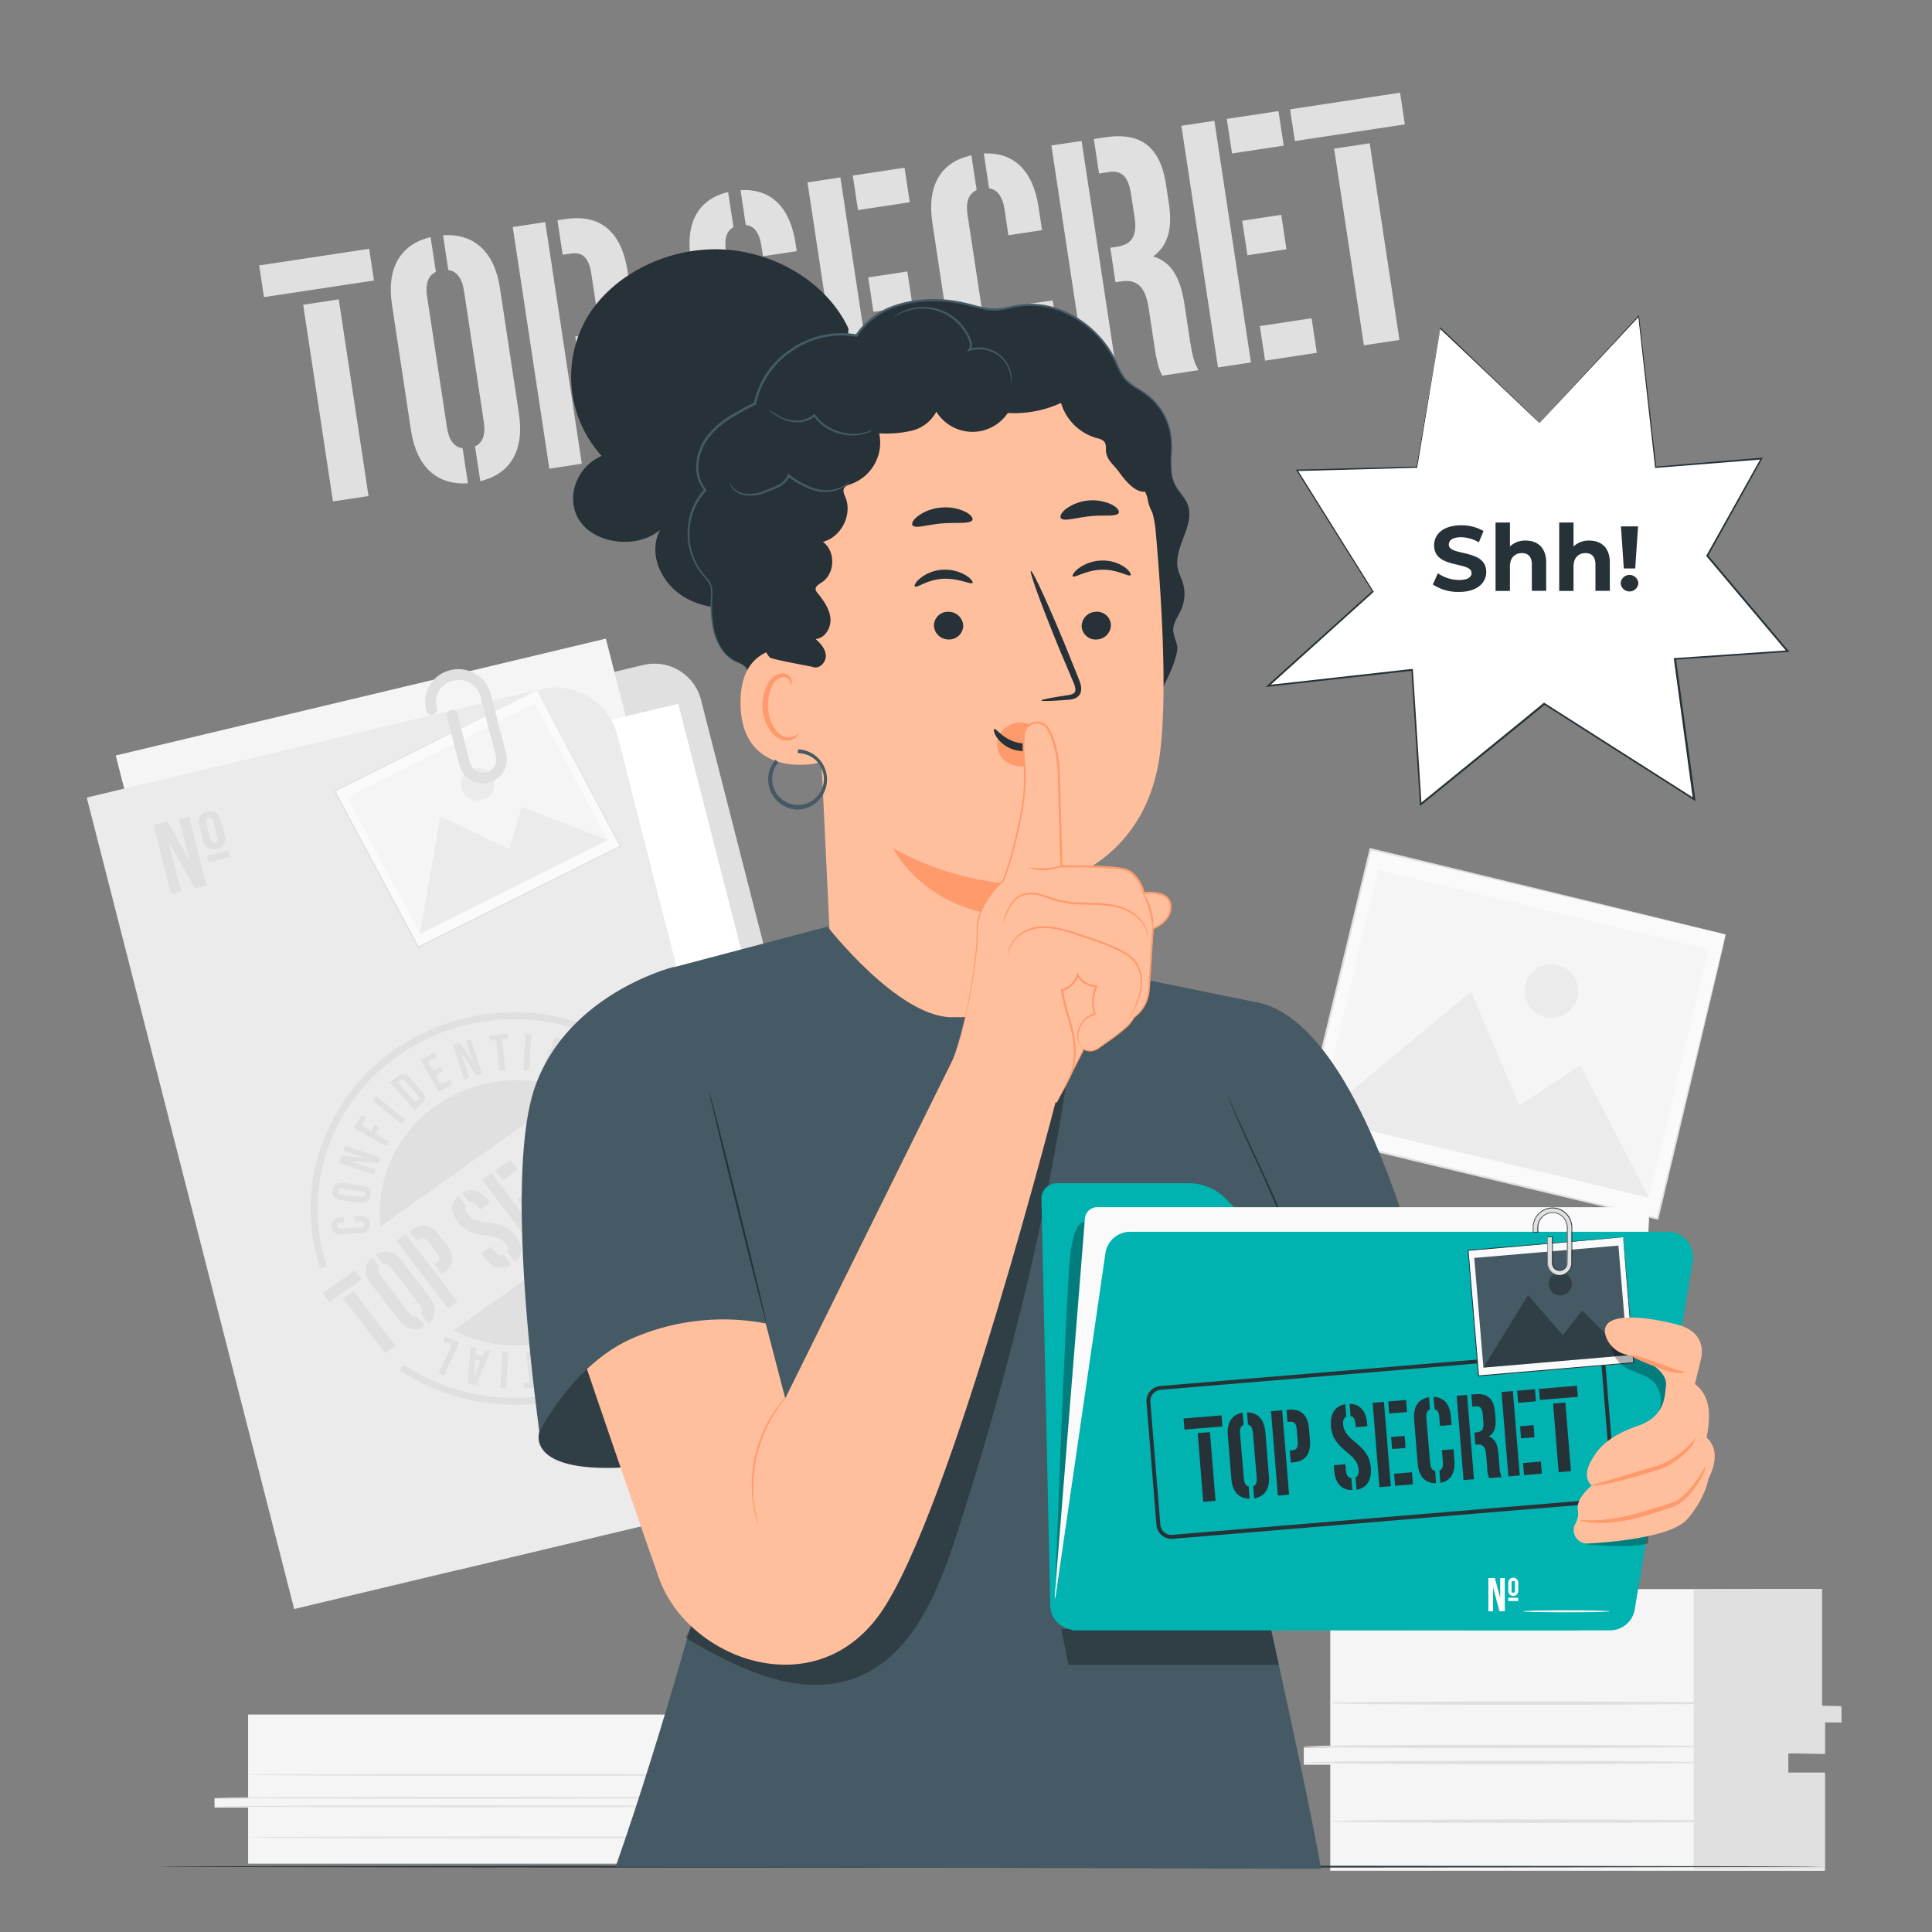 <svg xmlns="http://www.w3.org/2000/svg" viewBox="0 0 500 500"><rect x="0" y="0" width="500" height="500" fill="#808080" stroke="none"/><g id="freepik--background-complete--inject-319"><rect x="353.98" y="220.27" width="75.62" height="94.59" transform="translate(40.03 585.92) rotate(-76.48)" style="fill:#fafafa"></rect><path d="M446.62,241.86l-.45-.09-1.29-.3-5-1.17L421,235.83,354.59,220l.3-.18c-5.26,21.88-11.28,47-17.66,73.52h0L337,293l92,22.17-.28.16c5.38-22.12,9.83-40.47,12.94-53.3,1.57-6.41,2.8-11.44,3.65-14.89.42-1.71.74-3,1-3.92s.35-1.36.35-1.36-.09.44-.29,1.32-.52,2.2-.91,3.9c-.82,3.44-2,8.46-3.52,14.87-3.07,12.87-7.45,31.28-12.74,53.49l-.06.22-.22-.05-92-22.08-.27-.06.07-.27h0c6.4-26.55,12.44-51.64,17.71-73.52l.06-.24.24.06,66.53,16.13L440,240.21l4.94,1.22,1.26.31Z" style="fill:#e0e0e0"></path><rect x="358.68" y="223.58" width="66.1" height="87.95" transform="translate(40 585.86) rotate(-76.48)" style="fill:#f5f5f5"></rect><polygon points="341.25 289.4 380.72 256.63 393.21 286.08 408.97 275.74 426.76 309.97 341.25 289.4" style="fill:#ebebeb"></polygon><path d="M408.25,258.08a6.92,6.92,0,1,1-5.11-8.35A6.91,6.91,0,0,1,408.25,258.08Z" style="fill:#ebebeb"></path><path d="M94.93,189.13l71.43-17a12.44,12.44,0,0,1,15,8.76l26.39,103.22,17.69,6.82a12.13,12.13,0,0,1,7.44,8.25l16.27,63.65a12,12,0,0,1-9.07,14.5L118.7,406.25Z" style="fill:#e0e0e0"></path><polygon points="202.09 342.41 75.23 372.65 29.95 195.52 156.8 165.28 202.09 342.41" style="fill:#f5f5f5"></polygon><polygon points="222.96 367.68 90.08 399.36 42.65 213.82 175.53 182.15 222.96 367.68" style="fill:#fff"></polygon><path d="M22.45,206.41l53.68,210,142.54-34a13.34,13.34,0,0,0,10.1-16.17L205.2,274a16.22,16.22,0,0,0-10.87-11.34l-17.49-5.58-17.12-67c-2.19-8.56-11.15-13.79-20-11.67Z" style="fill:#ebebeb"></path><polygon points="243.64 364.83 234.16 367.09 218.52 305.89 227.99 303.63 243.64 364.83" style="fill:#ebebeb"></polygon><path d="M84.57,327.67l-1.73.53c-6.8-20.77.84-43.41,19-56.33a54.29,54.29,0,0,1,61-1l-1,1.45a52.42,52.42,0,0,0-58.92,1C85.38,285.76,78,307.62,84.57,327.67Z" style="fill:#e0e0e0"></path><path d="M164.56,353.66a54.26,54.26,0,0,1-61.16.92l1-1.44a52.38,52.38,0,0,0,59-.89,49,49,0,0,0,18-23.7,47.4,47.4,0,0,0,1-28.66l1.75-.46a49.2,49.2,0,0,1-1,29.69A50.85,50.85,0,0,1,164.56,353.66Z" style="fill:#e0e0e0"></path><path d="M147.83,282.35a36.6,36.6,0,0,0-35.09,3.9,33.82,33.82,0,0,0-14.28,31.2Z" style="fill:#e0e0e0"></path><path d="M117.34,344.32a36.63,36.63,0,0,0,37.55-2.78,33.77,33.77,0,0,0,13.9-33.8Z" style="fill:#e0e0e0"></path><polygon points="93.55 331.11 91.8 328.8 83.53 334.68 85.28 336.99 93.55 331.11" style="fill:#e0e0e0"></polygon><polygon points="88.81 335.96 99.7 350.24 102.37 348.33 91.49 334.06 88.81 335.96" style="fill:#e0e0e0"></polygon><polygon points="171.06 276 169.31 273.7 161.03 279.58 162.79 281.88 171.06 276" style="fill:#e0e0e0"></polygon><polygon points="166.32 280.85 177.21 295.13 179.88 293.23 169 278.95 166.32 280.85" style="fill:#e0e0e0"></polygon><path d="M108,340.67c-.7.25-1.42,0-2.19-1l-7.22-9.47c-.76-1-.8-1.75-.35-2.32l-1.93-2.53c-2.18,1.83-2.27,4.29-.26,6.93l7,9.12c2,2.63,4.47,3.28,6.93,1.82Z" style="fill:#e0e0e0"></path><path d="M97.25,324.67l1.93,2.54c.7-.25,1.43,0,2.19,1l7.22,9.47c.77,1,.8,1.75.35,2.32l1.94,2.53c2.17-1.83,2.26-4.3.26-6.93l-7-9.12C102.18,323.86,99.72,323.21,97.25,324.67Z" style="fill:#e0e0e0"></path><polygon points="105.04 319.39 102.59 321.13 115.97 338.67 118.41 336.93 105.04 319.39" style="fill:#e0e0e0"></polygon><path d="M106.53,318.32l-.56.41,1.91,2.5.57-.4c.85-.6,1.61-.53,2.57.72l2,2.63c1,1.26.79,2-.06,2.59l-.56.4,1.91,2.51.56-.4c2.68-1.91,2.83-4.37.69-7.18l-1.74-2.28C111.69,317,109.21,316.42,106.53,318.32Z" style="fill:#e0e0e0"></path><polygon points="136.74 308.25 133.79 310.35 135.7 312.85 138.65 310.76 136.74 308.25" style="fill:#e0e0e0"></polygon><polygon points="127.22 303.62 124.75 305.37 138.12 322.92 140.6 321.16 127.22 303.62" style="fill:#e0e0e0"></polygon><polygon points="128.16 302.95 130.07 305.46 133.96 302.69 132.05 300.19 128.16 302.95" style="fill:#e0e0e0"></polygon><polygon points="141.53 320.5 145.42 317.73 143.51 315.22 139.62 317.99 141.53 320.5" style="fill:#e0e0e0"></polygon><path d="M148.65,311.75c-.7.27-1.42,0-2.2-1l-7.22-9.47c-.77-1-.8-1.77-.33-2.34L137,296.42c-2.26,1.84-2.31,4.29-.28,7l6.95,9.12c2,2.67,4.47,3.35,7,1.81Z" style="fill:#e0e0e0"></path><path d="M137.91,295.78l1.93,2.53c.69-.23,1.41,0,2.17,1l1.43,1.88,2.53-1.8-1.3-1.71C142.69,295.11,140.33,294.4,137.91,295.78Z" style="fill:#e0e0e0"></path><path d="M149.23,308.8c.75,1,.78,1.72.35,2.28l1.95,2.55c2.07-1.82,2.07-4.21.09-6.8l-1.77-2.33-2.53,1.8Z" style="fill:#e0e0e0"></path><polygon points="145.36 290.72 143.09 292.34 156.46 309.88 158.73 308.27 145.36 290.72" style="fill:#e0e0e0"></polygon><path d="M162.86,302l-2.06-2.7c-1.39-1.83-2.84-2.85-4.62-2.47.75-1.43.41-3-1-4.81l-1.05-1.38c-2.07-2.7-4.27-3.18-7-1.21l-.84.59,1.91,2.51L149,292c.95-.67,1.79-.41,2.74.84l1.32,1.73c1.07,1.4.8,2.29-.19,3l-.52.36,1.91,2.51.4-.28c1.21-.87,2.21-.64,3.45,1l2.1,2.76a7.06,7.06,0,0,0,1.89,2l2.72-1.93A6.91,6.91,0,0,1,162.86,302Z" style="fill:#e0e0e0"></path><polygon points="155.34 283.62 152.87 285.39 166.24 302.93 168.72 301.17 155.34 283.62" style="fill:#e0e0e0"></polygon><polygon points="164.85 288.27 161.91 290.35 163.82 292.86 166.76 290.77 164.85 288.27" style="fill:#e0e0e0"></polygon><polygon points="169.65 300.5 173.54 297.74 171.63 295.24 167.74 298 169.65 300.5" style="fill:#e0e0e0"></polygon><polygon points="156.28 282.96 158.19 285.47 162.07 282.7 160.16 280.2 156.28 282.96" style="fill:#e0e0e0"></polygon><path d="M130.39,324.78c-.74.34-1.5.14-2.32-.93l-1-1.26-2.53,1.8.82,1.08c2,2.65,4.44,3.33,6.91,1.84Z" style="fill:#e0e0e0"></path><path d="M121.55,311.29c.7-.27,1.41,0,2.19,1l.55.73,2.53-1.8-.42-.55c-2-2.62-4.35-3.33-6.78-1.92Z" style="fill:#e0e0e0"></path><path d="M121.06,314.22c-.74-1-.82-1.69-.43-2.24l-1.94-2.55c-2.17,1.82-2.18,4.23-.17,6.86,3.82,5,9.57,2,12.32,5.58.71.93.79,1.63.43,2.18l2,2.59c2.12-1.83,2.13-4.23.14-6.84C129.56,314.78,123.82,317.82,121.06,314.22Z" style="fill:#e0e0e0"></path><path d="M91.8,314.78l1.29-.09c1.55-.1,2.49.59,2.6,2S95,319,93.41,319.08l-5,.34c-1.55.11-2.49-.58-2.59-2s.72-2.25,2.27-2.36L89,315l.11,1.39-1,.07c-.69,0-.94.36-.9.82s.32.75,1,.7l5.23-.36c.69-.05.92-.36.89-.83s-.31-.74-1-.69l-1.39.09Z" style="fill:#e0e0e0"></path><path d="M88.19,310.61c-1.55-.2-2.32-1.09-2.13-2.52s1.18-2.11,2.72-1.92l5,.63c1.54.19,2.31,1.08,2.12,2.52a2.14,2.14,0,0,1-2.72,1.91Zm5.29-.83c.69.09,1-.17,1-.63s-.15-.79-.84-.88l-5.2-.65c-.69-.09-1,.17-1,.64s.16.79.84.87Z" style="fill:#e0e0e0"></path><path d="M90.65,300.52l6.64,2.24L96.84,304l-9.17-3.09.64-1.75,6,.42-5.49-1.85.45-1.24,9.17,3.1L97.92,301Z" style="fill:#e0e0e0"></path><path d="M96.07,292.7l1-1.63,1.19.68-1,1.64,3.45,2-.78,1.27-8.35-4.79,2.06-3.35,1.2.68-1.29,2.09Z" style="fill:#e0e0e0"></path><path d="M96.44,284.86l1-1.13,7.46,6-1,1.13Z" style="fill:#e0e0e0"></path><path d="M100.93,280.14l1.83-1.52a2.13,2.13,0,0,1,3.29.32l3.2,3.6c1,1.14,1,2.23-.16,3.19l-1.83,1.52Zm2.06.05,4.53,5.08.65-.54c.37-.31.42-.67,0-1.18l-3.29-3.7c-.45-.51-.84-.5-1.2-.2Z" style="fill:#e0e0e0"></path><path d="M112.13,277.07l1.83-1,.68,1.17-1.83,1,1.38,2.4,2.3-1.23.68,1.17-3.64,1.95-4.72-8.19,3.64-2,.67,1.17-2.3,1.24Z" style="fill:#e0e0e0"></path><path d="M119.34,272.44l2.1,6.48-1.31.4-2.9-8.95,1.83-.55,3.23,4.9-1.74-5.36,1.3-.39,2.9,8.95-1.49.45Z" style="fill:#e0e0e0"></path><path d="M126.67,268l4.69-.46.14,1.33-1.58.16.85,8-1.52.15-.85-8-1.59.16Z" style="fill:#e0e0e0"></path><path d="M136,267.58l1.53.09-.57,9.36-1.52-.08Z" style="fill:#e0e0e0"></path><path d="M145.23,278.46l-1.5-.34.14-1.71-1.82-.41-.65,1.6-1.37-.3,3.7-8.8,2.17.48Zm-2.7-3.65,1.44.31.38-4.78Z" style="fill:#e0e0e0"></path><path d="M152.06,270.91l1.39.6-3.4,7.34,2.29,1-.57,1.22-3.68-1.59Z" style="fill:#e0e0e0"></path><path d="M175.17,312.14l-1.29.09c-1.55.11-2.49-.58-2.6-2s.73-2.26,2.28-2.36l5-.35c1.55-.1,2.49.58,2.59,2s-.72,2.25-2.27,2.36L178,312l-.1-1.39,1-.07c.69-.05.94-.36.9-.83s-.32-.74-1-.69l-5.23.35c-.69.05-.92.36-.88.83s.3.75,1,.7l1.39-.1Z" style="fill:#e0e0e0"></path><path d="M178.79,316.32c1.54.19,2.31,1.08,2.12,2.52a2.15,2.15,0,0,1-2.72,1.92l-5-.63a2.1,2.1,0,0,1-2.12-2.52c.19-1.44,1.18-2.11,2.72-1.92Zm-5.3.82c-.69-.08-1,.18-1.05.64s.16.79.84.88l5.2.65c.69.08,1-.18,1.05-.64s-.16-.79-.84-.88Z" style="fill:#e0e0e0"></path><path d="M176.32,326.41l-6.64-2.24.45-1.25L179.3,326l-.64,1.74-6-.42,5.49,1.85-.45,1.24-9.17-3.09.52-1.43Z" style="fill:#e0e0e0"></path><path d="M170.9,334.22l-1,1.64-1.19-.68,1-1.64-3.45-2,.78-1.26,8.35,4.78-2.06,3.35-1.19-.68,1.28-2.08Z" style="fill:#e0e0e0"></path><path d="M170.53,342.07l-1,1.13-7.46-6,1-1.13Z" style="fill:#e0e0e0"></path><path d="M166,346.79l-1.83,1.52a2.13,2.13,0,0,1-3.29-.33l-3.2-3.59c-1-1.14-1-2.23.16-3.19l1.83-1.52Zm-2.06-.06-4.53-5.08-.65.55c-.37.3-.42.67,0,1.18l3.29,3.69c.45.51.84.51,1.2.2Z" style="fill:#e0e0e0"></path><path d="M154.84,349.85l-1.83,1-.68-1.17,1.83-1-1.38-2.4-2.3,1.24-.68-1.17,3.64-2,4.72,8.2-3.64,2-.67-1.17,2.3-1.24Z" style="fill:#e0e0e0"></path><path d="M147.63,354.48l-2.1-6.48,1.31-.39,2.9,8.95-1.83.55-3.23-4.91,1.74,5.36-1.3.39-2.9-8.94,1.49-.46Z" style="fill:#e0e0e0"></path><path d="M140.3,358.9l-4.69.47-.14-1.34,1.58-.15-.85-8,1.52-.15.85,8,1.59-.16Z" style="fill:#e0e0e0"></path><path d="M131,359.34l-1.53-.08.57-9.37,1.52.09Z" style="fill:#e0e0e0"></path><path d="M121.74,348.47l1.5.33-.14,1.72,1.82.4.65-1.6,1.37.3-3.7,8.81-2.17-.49Zm2.7,3.65L123,351.8l-.38,4.78Z" style="fill:#e0e0e0"></path><path d="M114.91,356l-1.39-.61,3.4-7.33-2.29-1,.57-1.23,3.68,1.6Z" style="fill:#e0e0e0"></path><path d="M43.58,217.8l3.3,12.92-2.61.62L39.71,213.5l3.64-.86,5.71,10-2.73-10.67,2.59-.62,4.56,17.83-3,.71Z" style="fill:#e0e0e0"></path><path d="M51.53,213.55a2.58,2.58,0,0,1,2.08-3.49,2.67,2.67,0,0,1,3.52,2.16l1,3.95a2.58,2.58,0,0,1-2.08,3.49,2.68,2.68,0,0,1-3.52-2.16Zm2.89,3.61c.21.82.62,1,1.23.87s.88-.51.67-1.32l-1.07-4.16c-.2-.81-.64-1-1.23-.86s-.87.5-.67,1.32ZM59.13,220l.45,1.76L54,223.13l-.45-1.76Z" style="fill:#e0e0e0"></path><polygon points="138.94 178.6 160.57 219 108.25 245.13 86.62 204.73 138.94 178.6" style="fill:#fafafa"></polygon><path d="M138.94,178.61l-.25.13-.73.37-2.83,1.44-10.69,5.38L86.69,204.86l.07-.2,21.64,40.39h0l-.23-.07,52.33-26.1-.06.19-15.62-29.34-4.35-8.2c-.49-.95-.88-1.67-1.14-2.17s-.39-.75-.39-.75.14.23.41.71l1.15,2.13,4.41,8.15,15.79,29.34.06.12-.12.06-52.32,26.15-.15.08-.08-.15h0c-7.8-14.59-15.17-28.38-21.61-40.4l-.07-.14.14-.06,37.9-18.84,10.7-5.3,2.83-1.39.72-.35Z" style="fill:#e0e0e0"></path><polygon points="108.69 241.68 157.34 217.4 138.43 182.08 89.79 206.37 108.69 241.68" style="fill:#f5f5f5"></polygon><polygon points="108.69 241.68 113.93 211.25 131.81 219.73 135.02 208.82 157.34 217.4 108.69 241.68" style="fill:#ebebeb"></polygon><path d="M127.48,201.08a4.09,4.09,0,0,1-1.85,5.61,4.4,4.4,0,0,1-5.81-1.79,4.1,4.1,0,0,1,1.85-5.61A4.38,4.38,0,0,1,127.48,201.08Z" style="fill:#ebebeb"></path><path d="M125,202.74a6.23,6.23,0,0,1-6.07-4.62l-3.25-12.68a1.4,1.4,0,0,1,2.72-.7l3.24,12.69a3.46,3.46,0,0,0,4.19,2.41,3.42,3.42,0,0,0,2.16-1.55,3.11,3.11,0,0,0,.36-2.42l-4-15.62a5.87,5.87,0,0,0-7.09-4.1,5.77,5.77,0,0,0-3.65,2.63,5.35,5.35,0,0,0-.62,4.13l.1.38a1.4,1.4,0,0,1-2.71.7l-.1-.39a8.12,8.12,0,0,1,.93-6.27,8.59,8.59,0,0,1,5.4-3.91A8.68,8.68,0,0,1,127,179.56l4,15.62a6,6,0,0,1-.68,4.56,6.15,6.15,0,0,1-3.91,2.82A6.24,6.24,0,0,1,125,202.74Z" style="fill:#e0e0e0"></path><rect x="67.53" y="66.49" width="28.79" height="8.3" transform="translate(-9.65 13.06) rotate(-8.61)" style="fill:#e0e0e0"></rect><rect x="82.26" y="77.88" width="9.31" height="51.48" transform="translate(-14.53 14.18) rotate(-8.61)" style="fill:#e0e0e0"></rect><rect x="334.33" y="26.09" width="28.79" height="8.3" transform="translate(-0.6 52.55) rotate(-8.61)" style="fill:#e0e0e0"></rect><rect x="349.07" y="37.48" width="9.31" height="51.48" transform="translate(-5.48 53.67) rotate(-8.61)" style="fill:#e0e0e0"></rect><path d="M119.72,116c-2.06-.28-3.52-1.88-4.06-5.45l-5.12-33.77c-.54-3.57.39-5.54,2.27-6.41l-1.37-9c-7.88,1.87-11.43,8.08-10,17.46l4.92,32.52c1.42,9.38,6.65,14.26,14.74,13.72Z" style="fill:#e0e0e0"></path><path d="M114.66,60.89l1.36,9c2.06.28,3.53,1.88,4.07,5.45l5.11,33.77c.54,3.58-.38,5.54-2.27,6.41l1.37,9c7.89-1.88,11.44-8.09,10-17.47L129.39,74.6C128,65.23,122.74,60.35,114.66,60.89Z" style="fill:#e0e0e0"></path><rect x="137.39" y="57.76" width="8.5" height="63.25" transform="translate(-11.79 22.21) rotate(-8.61)" style="fill:#e0e0e0"></rect><path d="M146.27,56.7l-2,.29,1.35,8.94,2-.3c2.93-.44,4.74.74,5.41,5.21l1.42,9.38c.68,4.47-.69,6.14-3.63,6.58l-1.94.3L150.23,96l2-.29c9.21-1.4,12.91-7.53,11.39-17.54l-1.23-8.13C160.82,60.07,155.47,55.3,146.27,56.7Z" style="fill:#e0e0e0"></path><rect x="225.31" y="70.97" width="10.24" height="9.03" transform="translate(-8.7 35.35) rotate(-8.61)" style="fill:#e0e0e0"></rect><rect x="213.66" y="46.2" width="8.61" height="63.25" transform="translate(-9.19 33.51) rotate(-8.61)" style="fill:#e0e0e0"></rect><rect x="221.3" y="44.36" width="13.55" height="9.04" transform="translate(-4.75 34.7) rotate(-8.61)" style="fill:#e0e0e0"></rect><rect x="229.41" y="97.96" width="13.55" height="9.04" transform="translate(-12.68 36.52) rotate(-8.61)" style="fill:#e0e0e0"></rect><path d="M259.66,94.79c-2.1-.22-3.59-1.76-4.13-5.38l-5.12-33.77c-.55-3.62.41-5.58,2.35-6.44l-1.37-9c-8.1,1.78-11.53,8-10.09,17.5l4.92,32.52c1.44,9.51,6.56,14.43,14.82,13.73Z" style="fill:#e0e0e0"></path><path d="M254.61,39.73l1.36,9c2,.31,3.45,1.92,4,5.44l1,6.71,8.71-1.32-.92-6.08C267.36,44.26,262.47,39.35,254.61,39.73Z" style="fill:#e0e0e0"></path><path d="M265.07,88c.53,3.53-.37,5.43-2.2,6.3l1.37,9.11c7.63-2,10.85-8.1,9.44-17.35l-1.25-8.31L263.72,79Z" style="fill:#e0e0e0"></path><rect x="276.78" y="36.7" width="7.91" height="63.25" transform="translate(-7.06 42.8) rotate(-8.61)" style="fill:#e0e0e0"></rect><path d="M308,88.4l-1.46-9.65c-1-6.52-3.21-11-8.13-12.38,3.79-2.68,5.09-7.17,4.11-13.6l-.74-4.91c-1.46-9.65-6.28-13.76-15.83-12.32l-2.87.44,1.35,8.93,2.62-.4c3.27-.49,5,1.26,5.66,5.73l.94,6.16c.76,5-1.09,6.93-4.53,7.45l-1.78.27,1.35,8.93,1.37-.21c4.18-.63,6.35,1.24,7.23,7l1.49,9.83c.77,5.09,1.25,6,2,7.55l9.38-1.42C308.92,93.66,308.5,91.44,308,88.4Z" style="fill:#e0e0e0"></path><rect x="310.43" y="31.55" width="8.63" height="63.25" transform="translate(-5.91 47.83) rotate(-8.61)" style="fill:#e0e0e0"></rect><rect x="322.1" y="56.31" width="10.22" height="9.03" transform="translate(-5.42 49.67) rotate(-8.61)" style="fill:#e0e0e0"></rect><rect x="326.21" y="83.31" width="13.53" height="9.04" transform="matrix(0.99, -0.15, 0.15, 0.99, -9.4, 50.84)" style="fill:#e0e0e0"></rect><rect x="318.09" y="29.71" width="13.53" height="9.04" transform="translate(-1.46 49.02) rotate(-8.61)" style="fill:#e0e0e0"></rect><path d="M196.72,104.41c-2.29-.08-3.91-1.59-4.49-5.42l-.67-4.46-8.71,1.32.58,3.83c1.43,9.45,6.5,14.37,14.66,13.75Z" style="fill:#e0e0e0"></path><path d="M193,58.22c2.1.23,3.51,1.83,4.06,5.49l.4,2.6L206.19,65l-.3-2c-1.41-9.33-6.31-14.25-14.23-13.78Z" style="fill:#e0e0e0"></path><path d="M187.87,65.11c-.52-3.46.23-5.4,1.95-6.31l-1.38-9.09c-7.83,1.84-11.1,8-9.68,17.42,2.7,17.87,21.07,17.55,23,30.42.5,3.32-.25,5.21-1.88,6.14l1.4,9.22c7.73-1.92,11-8.07,9.59-17.38C208.19,77.66,189.82,78,187.87,65.11Z" style="fill:#e0e0e0"></path><path d="M344.27,411.25v41h-6.85v4.46h6.85v27.45h128v-25h-9.48v-5.44h9.48v-8.17h4.22v-3.71h-5V411.25Z" style="fill:#f5f5f5"></path><polygon points="438.31 411.37 438.31 483.72 472.3 483.72 472.3 458.74 462.82 458.74 462.82 453.76 472.3 453.93 472.3 445.76 476.6 445.77 476.52 441.55 471.51 441.43 471.51 411.25 438.31 411.37" style="fill:#e0e0e0"></polygon><path d="M440.73,456.14c0,.25-23.17.45-51.74.45s-51.75-.2-51.75-.45,23.17-.46,51.75-.46S440.73,455.89,440.73,456.14Z" style="fill:#e0e0e0"></path><path d="M440.73,452c0,.25-23.17.45-51.74.45s-51.75-.2-51.75-.45,23.17-.46,51.75-.46S440.73,451.72,440.73,452Z" style="fill:#e0e0e0"></path><path d="M447.37,440.75c0,.26-23.16.46-51.74.46s-51.74-.2-51.74-.46,23.16-.45,51.74-.45S447.37,440.5,447.37,440.75Z" style="fill:#e0e0e0"></path><path d="M448,471.32c0,.25-23.17.45-51.74.45s-51.74-.2-51.74-.45,23.16-.46,51.74-.46S448,471.06,448,471.32Z" style="fill:#e0e0e0"></path><path d="M64.21,443.72v21.71H55.52v2.36h8.69v14.53H226.66V469.1h-12v-2.88h12V461.9H232v-2h-6.35V443.72Z" style="fill:#f5f5f5"></path><polygon points="183.52 443.79 183.52 482.08 226.66 482.08 226.66 468.86 214.62 468.86 214.62 466.22 226.66 466.31 226.66 461.99 232.11 461.99 232 459.76 225.65 459.69 225.65 443.72 183.52 443.79" style="fill:#e0e0e0"></polygon><path d="M186.59,467.48c0,.13-29.39.24-65.65.24s-65.65-.11-65.65-.24,29.39-.24,65.65-.24S186.59,467.35,186.59,467.48Z" style="fill:#e0e0e0"></path><path d="M186.59,465.27c0,.14-29.39.24-65.65.24s-65.65-.1-65.65-.24,29.39-.24,65.65-.24S186.59,465.14,186.59,465.27Z" style="fill:#e0e0e0"></path><path d="M195,459.34c0,.13-29.39.24-65.64.24s-65.66-.11-65.66-.24,29.39-.24,65.66-.24S195,459.21,195,459.34Z" style="fill:#e0e0e0"></path><path d="M195.83,475.51c0,.14-29.39.24-65.64.24s-65.66-.1-65.66-.24,29.39-.24,65.66-.24S195.83,475.38,195.83,475.51Z" style="fill:#e0e0e0"></path></g><g id="freepik--Table--inject-319"><path d="M471.9,483.09c0,.14-96.59.26-215.71.26s-215.73-.12-215.73-.26,96.57-.26,215.73-.26S471.9,483,471.9,483.09Z" style="fill:#263238"></path></g><g id="freepik--speech-bubble--inject-319"><polygon points="398.39 109.51 372.66 84.92 366.56 120.95 335.58 121.76 355.24 153.1 328.14 177.51 365.42 173.37 367.64 208.16 399.62 182.15 438.41 206.86 433.45 170.52 462.61 168.49 441.82 143.81 455.87 118.66 428.49 120.92 424.09 81.81 398.39 109.51" style="fill:#fff"></polygon><path d="M398.39,109.51s.58-.65,1.7-1.87,2.79-3,5-5.4L424,81.72l.19-.21,0,.29c1.23,10.76,2.73,24,4.45,39.1l-.19-.15,27.38-2.29.38,0-.19.33-14,25.15,0-.25,20.8,24.68.3.35-.46,0-29.16,2,.23-.28,5,36.34.08.54-.47-.29-38.79-24.71h.3l-4.87,4-27.11,22-.39.31,0-.5q-1.12-17.78-2.21-34.79l.28.24-37.28,4.13-.74.08.55-.5,27.11-24.4,0,.29q-10.44-16.69-19.64-31.35l-.18-.3h.35l31-.78-.17.14c2.41-14.15,4.46-26.13,6.15-36l0-.23.17.16,19.05,18.31,4.92,4.74,1.67,1.63-1.67-1.57c-1.12-1-2.77-2.62-4.94-4.68L372.57,85l.21-.07c-1.66,9.9-3.67,21.88-6,36l0,.14h-.14l-31,.84.16-.3L355.43,153l.1.16-.14.12-27.08,24.43-.19-.42,37.27-4.16.27,0v.27c.73,11.32,1.47,22.94,2.23,34.79l-.42-.18,27.1-22.05,4.87-4,.15-.12.16.1,38.79,24.71-.4.26c-1.7-12.53-3.37-24.77-4.94-36.34l0-.26.27,0,29.15-2-.16.38L441.66,144l-.1-.12.07-.13,14.06-25.14.19.3L428.5,121.1l-.17,0,0-.18c-1.68-15.11-3.15-28.34-4.35-39.12l.22.08-19.1,20.48-5,5.33C399,108.91,398.39,109.51,398.39,109.51Z" style="fill:#263238"></path><path d="M370.81,151.26l1.31-2.9a9.82,9.82,0,0,0,5.5,1.74c2.29,0,3.21-.76,3.21-1.79,0-3.12-9.69-1-9.69-7.17,0-2.83,2.29-5.19,7-5.19a11.18,11.18,0,0,1,5.79,1.48l-1.2,2.93a9.31,9.31,0,0,0-4.62-1.32c-2.28,0-3.16.86-3.16,1.91,0,3.07,9.69,1,9.69,7.07,0,2.79-2.31,5.17-7.07,5.17A11.81,11.81,0,0,1,370.81,151.26Z" style="fill:#263238"></path><path d="M400.15,145.57v7.34h-3.71v-6.77c0-2.07-.95-3-2.6-3s-3.07,1.09-3.07,3.45v6.34h-3.72V135.23h3.72v6.2a5.64,5.64,0,0,1,4.07-1.53C397.87,139.9,400.15,141.66,400.15,145.57Z" style="fill:#263238"></path><path d="M416.62,145.57v7.34H412.9v-6.77c0-2.07-.95-3-2.6-3s-3.07,1.09-3.07,3.45v6.34h-3.71V135.23h3.71v6.2a5.64,5.64,0,0,1,4.08-1.53C414.33,139.9,416.62,141.66,416.62,145.57Z" style="fill:#263238"></path><path d="M419.43,150.93a2.29,2.29,0,0,1,4.57,0,2.29,2.29,0,0,1-4.57,0Zm.07-14.7h4.43l-.74,10.89h-2.95Z" style="fill:#263238"></path></g><g id="freepik--Character--inject-319"><path d="M186.56,64.54c-14.2-.52-28.4,6.8-34.85,18a30.56,30.56,0,0,0,4,35.46c-7,3-9.65,11.84-5.21,17.44s14.81,6.46,20.35,1.68c-3.33,6.24.33,14.29,7,17.84s15.51,3,22.47-.13,12.25-8.62,16.26-14.55l3-55.24C214.21,73.4,200.76,65.06,186.56,64.54Z" style="fill:#263238"></path><path d="M181.78,148.48a16.78,16.78,0,0,1,.75-21.71c-3.27-3.78-2.36-9.82.68-13.77s7.7-6.33,12.19-8.58c2.1-11.46,14.73-19.91,26.28-17.57,5.66-8.87,18.32-10.68,28.6-8.1,2.51.63,5,1.47,7.62,1.37a43,43,0,0,0,5.61-1c10.31-1.73,20.85,5.12,25.23,14.5A18.92,18.92,0,0,0,291.1,98c1.4,1.66,3.47,2.6,5.26,3.86a16.33,16.33,0,0,1,6.76,11.87c.31,4-.82,8.23,1,11.78.91,1.78,2.5,3.19,3.22,5,2.11,5.4-3.81,11.19-2.48,16.83.28,1.14.84,2.2,1.21,3.33a10,10,0,0,1-.37,7.07c-.76,1.71-2,3.29-2.07,5.15,0,1.41.65,2.73,1,4.11.82,3.36-6.11,16.67-9,18.61l-88.42,3.86a16.45,16.45,0,0,1-13.29-13.62,5.88,5.88,0,0,0-.93-3.19,7.31,7.31,0,0,0-2.47-1.47c-5.81-2.82-6.77-10.52-6.39-16.9a7.7,7.7,0,0,0-.15-2.67A9.6,9.6,0,0,0,181.78,148.48Z" style="fill:#263238"></path><path d="M210.25,147.94c-.81-15.46,5.24-33.79,20.52-41.9,9.63-5.11,17.28-5.4,22.41-6.18a36.21,36.21,0,0,1,21,3.6c4.91,1,23.35,16.51,24.91,34,1.72,19.45,3,43.26,1.07,57.86C296.2,224.68,271,229,271,229s-.15,19-.15,19h0c-14.07,21.37-39.11,22.39-55.68,2.94h0Z" style="fill:#ffbf9d"></path><path d="M258.08,192.42a5.7,5.7,0,0,1,1.71-3.68,6,6,0,0,1,7.14-1c2.29,1.31,2.77,3.81,2.59,6.67h0c-1.09,1.75-1.86,3.46-3.91,3.8-.32,0-.64.09-1,.11a6.52,6.52,0,0,1-4.49-1.37A5.63,5.63,0,0,1,258.08,192.42Z" style="fill:#ff9a6c"></path><path d="M287.5,161.62a3.76,3.76,0,0,1-3.56,3.87,3.62,3.62,0,0,1-4-3.29,3.77,3.77,0,0,1,3.56-3.87A3.62,3.62,0,0,1,287.5,161.62Z" style="fill:#263238"></path><path d="M292.58,148.86c-.45.5-3.38-1.53-7.46-1.42s-7,2.2-7.48,1.71c-.22-.21.24-1.11,1.52-2.08a10.5,10.5,0,0,1,6-2,10,10,0,0,1,5.95,1.74C292.36,147.76,292.81,148.63,292.58,148.86Z" style="fill:#263238"></path><path d="M269.49,181.29c0-.23,2.5-.72,6.6-1.34,1-.13,2-.36,2.18-1.07s-.24-1.85-.77-3q-1.56-3.71-3.28-7.77c-4.55-11.07-7.88-20.18-7.43-20.35s4.52,8.64,9.07,19.71l3.15,7.82c.42,1.16,1.13,2.47.64,4a2.59,2.59,0,0,1-1.68,1.54,6.84,6.84,0,0,1-1.76.29C272.08,181.44,269.51,181.52,269.49,181.29Z" style="fill:#263238"></path><path d="M271.13,229a76.28,76.28,0,0,1-40-9.48s10.1,20.74,39.63,17.29Z" style="fill:#ff9a6c"></path><path d="M289.5,132.79c-.66,1-3.8.42-7.45.81s-6.64,1.41-7.47.54c-.36-.42,0-1.39,1.25-2.41a11.73,11.73,0,0,1,12-1.09C289.25,131.42,289.79,132.31,289.5,132.79Z" style="fill:#263238"></path><path d="M241.7,161.94a3.77,3.77,0,0,0,3.89,3.55,3.61,3.61,0,0,0,3.69-3.61,3.78,3.78,0,0,0-3.89-3.55A3.6,3.6,0,0,0,241.7,161.94Z" style="fill:#263238"></path><path d="M236.78,151.79c.5.46,3.24-1.81,7.31-2s7.19,1.59,7.6,1.07c.2-.23-.33-1.08-1.69-1.94a10.5,10.5,0,0,0-6.12-1.46,10,10,0,0,0-5.78,2.24C236.9,150.68,236.53,151.59,236.78,151.79Z" style="fill:#263238"></path><path d="M236.21,136c.86.87,3.95-.27,7.72-.55s7,.19,7.7-.81c.3-.49-.27-1.37-1.72-2.15a11.76,11.76,0,0,0-6.38-1.12,11.55,11.55,0,0,0-6,2.22C236.21,134.59,235.83,135.56,236.21,136Z" style="fill:#263238"></path><path d="M212.57,175.31c-.06-2.18-2.73-7.25-4.92-7.53-5.83-.76-16.29,0-16,14.54.36,19.93,21,15.34,21,14.76S212.77,182.82,212.57,175.31Z" style="fill:#ffbf9d"></path><path d="M206.49,190c-.09-.07-.35.24-.93.52a3.48,3.48,0,0,1-2.63.1c-2.15-.73-4-4-4.16-7.63a11.31,11.31,0,0,1,.89-5,4,4,0,0,1,2.6-2.71,1.78,1.78,0,0,1,2.09.91c.28.55.16,1,.26,1s.43-.35.25-1.17a2.19,2.19,0,0,0-.81-1.23,2.66,2.66,0,0,0-2-.47c-1.55.13-2.92,1.57-3.61,3.15a11.75,11.75,0,0,0-1.12,5.58c.2,4,2.35,7.73,5.28,8.52a3.81,3.81,0,0,0,3.21-.59C206.46,190.51,206.56,190.06,206.49,190Z" style="fill:#ff9a6c"></path><path d="M303.58,137.64c-4.14-2.41-6.83-5.77-6.69-10.52-2.69.86-5.52-2.51-7.15-4.78s-3.59-3.39-3.54-6.17a3.17,3.17,0,0,0-.25-1.62c-.43-.75-1.39-1-2.23-1.21a13.4,13.4,0,0,1-9.13-9.06,28.88,28.88,0,0,1-13.77,2.6,11,11,0,0,1-18.5-.34,9.74,9.74,0,0,1-6.43,4.94,29.19,29.19,0,0,1-8.35.66,11.41,11.41,0,0,1-7.28,13.13c-.72.24-1.54.47-1.85,1.15s.07,1.49.37,2.21c1.87,4.51-1,10.34-5.81,11.6,3.36,2.45,3.17,8.3-.35,10.53-.72.46-1.66,1-1.53,1.84a1.81,1.81,0,0,0,.47.84c1.55,1.93,3.1,4.05,3.35,6.51s-1.37,5.26-3.86,5.43c1.34,1.12,2.6,2.57,2.67,4.3s-1.65,3.54-3.31,2.95c-.7-.24-10.79-1.95-11.25-2.53-5.9-7.51,1.07-16.15,1.39-25.65s3.44-18.78,8-27.14a45.09,45.09,0,0,1,6.92-9.78,59.94,59.94,0,0,1,10.88-8.34c5-3.26,10.17-6.52,16-8,10.82-2.8,22.22.82,32.49,5.2A47.82,47.82,0,0,1,286,102.47c4,3.16,6.93,7.36,9.54,11.68,3.76,6.25,6.92,13,7.81,20.22" style="fill:#263238"></path><path d="M307.35,130.57a7.62,7.62,0,0,0-1.14-2.11c-.44-.65-1.07-1.4-1.66-2.38a9,9,0,0,1-1.23-3.69,28.57,28.57,0,0,1-.05-4.93,21.6,21.6,0,0,0-.31-5.92,16.69,16.69,0,0,0-2.82-6.21,16.45,16.45,0,0,0-2.55-2.75,25.06,25.06,0,0,0-3.25-2.26,12.75,12.75,0,0,1-3.14-2.53,16.6,16.6,0,0,1-2-3.7,25.87,25.87,0,0,0-5.1-7.58,26.2,26.2,0,0,0-8-5.74,23.79,23.79,0,0,0-4.9-1.67,21.92,21.92,0,0,0-5.32-.46,25.19,25.19,0,0,0-2.71.29c-.9.16-1.78.37-2.67.55a13.22,13.22,0,0,1-5.39.15c-1.81-.31-3.6-.9-5.48-1.31A35.77,35.77,0,0,0,238,77.57a30.76,30.76,0,0,0-5.88,1.23,19.84,19.84,0,0,0-10,6.89l-.72,1,.32-.14a22.85,22.85,0,0,0-17.27,3.93,22.19,22.19,0,0,0-9.36,13.89l.16-.2a62.56,62.56,0,0,0-7,3.87,21.32,21.32,0,0,0-5.64,5.26,13.52,13.52,0,0,0-2.43,6.94,9.29,9.29,0,0,0,2.11,6.69v-.33A16.37,16.37,0,0,0,178,137a16.76,16.76,0,0,0,2.36,9.85,16.13,16.13,0,0,0,1.4,1.93c.5.6,1,1.15,1.43,1.75a4,4,0,0,1,.77,1.93,11,11,0,0,1,0,2.07,33.13,33.13,0,0,0,.42,7.56,15.7,15.7,0,0,0,2.14,5.7,9.74,9.74,0,0,0,3.23,3.15c1.06.66,2,.89,2.51,1.25a4.65,4.65,0,0,1,.75.58,2.56,2.56,0,0,0-.71-.65c-.52-.38-1.45-.65-2.47-1.3a9.9,9.9,0,0,1-3.12-3.14,15.68,15.68,0,0,1-2-5.64,32.2,32.2,0,0,1-.35-7.49,12.6,12.6,0,0,0,0-2.13,4.65,4.65,0,0,0-.82-2.1,22.66,22.66,0,0,0-1.45-1.79,15,15,0,0,1-1.34-1.89,16.28,16.28,0,0,1-2.26-9.61,15.91,15.91,0,0,1,4.27-10l.16-.16-.15-.17a8.89,8.89,0,0,1-2-6.34,13.06,13.06,0,0,1,2.36-6.66,20.67,20.67,0,0,1,5.5-5.1,63.79,63.79,0,0,1,6.92-3.83l.13-.06,0-.14A21.62,21.62,0,0,1,204.82,91a22.26,22.26,0,0,1,16.8-3.82l.19,0,.13-.17.69-1a19.33,19.33,0,0,1,9.68-6.67,30,30,0,0,1,5.76-1.21,34.09,34.09,0,0,1,5.8-.1,35.13,35.13,0,0,1,5.65.82c1.84.4,3.64,1,5.51,1.31a14.21,14.21,0,0,0,2.83.22,16.92,16.92,0,0,0,2.78-.38c.9-.18,1.78-.39,2.65-.55a21.5,21.5,0,0,1,2.64-.28,21.22,21.22,0,0,1,5.17.43,23.49,23.49,0,0,1,4.79,1.62,26.46,26.46,0,0,1,12.87,13,16.71,16.71,0,0,0,2.09,3.8,13,13,0,0,0,3.26,2.61,24.49,24.49,0,0,1,3.21,2.2,16.26,16.26,0,0,1,5.31,8.74,21.27,21.27,0,0,1,.35,5.82,28.87,28.87,0,0,0,.1,5,9.38,9.38,0,0,0,1.31,3.75c.63,1,1.26,1.73,1.72,2.36a12.48,12.48,0,0,1,1,1.5C307.27,130.39,307.34,130.58,307.35,130.57Z" style="fill:#455a64"></path><path d="M231,82.22s.52-.32,1.49-.82A13.67,13.67,0,0,1,236.88,80a13,13,0,0,1,6.65.78A13.09,13.09,0,0,1,249.71,86a10.77,10.77,0,0,1,1.07,2.22,2.52,2.52,0,0,1-.09,2.11l-.48.69.81-.25a8.43,8.43,0,0,1,6.26.56A8,8,0,0,1,260.8,95a8.8,8.8,0,0,1,.88,3.26c.05.8,0,1.24,0,1.24s0-.1.08-.31a5,5,0,0,0,.08-.93,8.13,8.13,0,0,0-.74-3.42,8.22,8.22,0,0,0-3.62-3.88,8.9,8.9,0,0,0-6.68-.68l.34.44a3,3,0,0,0,.17-2.6,11.08,11.08,0,0,0-1.12-2.36,13.34,13.34,0,0,0-6.49-5.44,13,13,0,0,0-6.93-.69,12.76,12.76,0,0,0-4.41,1.61,9.15,9.15,0,0,0-1.05.71C231.12,82.1,231,82.2,231,82.22Z" style="fill:#455a64"></path><path d="M198.94,106s.22.29.72.7a13.34,13.34,0,0,0,2.33,1.5,9.65,9.65,0,0,0,4,1.09,7.29,7.29,0,0,0,5-1.63l-.45-.06.61.8c.23.26.48.51.71.77a12.24,12.24,0,0,0,5.13,3,12.67,12.67,0,0,0,4.82.47,11.62,11.62,0,0,0,3.16-.8,3.91,3.91,0,0,0,1-.59,16.94,16.94,0,0,1-4.23,1,12.67,12.67,0,0,1-4.62-.57,12,12,0,0,1-4.86-2.86c-.22-.24-.46-.47-.67-.72l-.58-.75-.21-.27-.24.21a6.83,6.83,0,0,1-4.56,1.55,9.65,9.65,0,0,1-3.89-.92C200.08,106.84,199,105.89,198.94,106Z" style="fill:#455a64"></path><path d="M188.79,124.74s0,.13.06.37a3.64,3.64,0,0,0,.48,1,5.37,5.37,0,0,0,3.31,2.05,10.41,10.41,0,0,0,5.74-.78c1-.39,2.07-.78,3.15-1.32a5.53,5.53,0,0,0,2.71-2.59l.12-.32-.47.16a23.34,23.34,0,0,0,6.08,3.38,10.51,10.51,0,0,0,5.68.43,7.69,7.69,0,0,0,3.44-1.66,5,5,0,0,0,.71-.76,1,1,0,0,0,.19-.31c-.05,0-.35.36-1.05.89a7.89,7.89,0,0,1-3.38,1.43,10.36,10.36,0,0,1-5.41-.54,23.44,23.44,0,0,1-5.9-3.35l-.33-.24-.14.4-.1.27a5,5,0,0,1-2.43,2.29c-1,.52-2.08.93-3.07,1.33a10.31,10.31,0,0,1-5.46.87,5.34,5.34,0,0,1-3.2-1.77A9.71,9.71,0,0,1,188.79,124.74Z" style="fill:#455a64"></path><path d="M257.33,188.69c.48-.32,2.48,3,6.75,3.63s7.6-1.8,7.91-1.35c.17.18-.41,1.11-1.89,2a9.76,9.76,0,0,1-6.49,1.32,8.42,8.42,0,0,1-5.44-3.17C257.21,189.85,257.09,188.81,257.33,188.69Z" style="fill:#263238"></path><path d="M206.51,209.52a7.81,7.81,0,0,1-5.83-12.89l.76.65a6.69,6.69,0,1,0,5.07-2.35v-1a7.8,7.8,0,0,1,0,15.59Z" style="fill:#455a64"></path><path d="M309.58,376.74c1.8,0,66-12.89,66-12.89s-17.5-99.18-51-104.59L305.1,339.91l2.24,36.83Z" style="fill:#455a64"></path><path d="M336.53,377.92c7.62-39.2-3.89-63.12-3.89-63.12l-8.1-55.54-44.16-9s-7.24,13.33-34.16,13c-14-.2-32.06-23.45-32.06-23.45l-39.73,10.49,9.12,153.06s-11.27,42.86-24.24,79.8l182.57.49c-3.17-18.78-16.25-76.83-16.25-76.83C329.21,397.94,335.61,385.91,336.53,377.92Z" style="fill:#455a64"></path><g style="opacity:0.3"><polygon points="274.64 421.62 276.54 430.86 330.98 430.86 328.34 418.88 274.64 421.62"></polygon></g><path d="M317.73,283.61a1.71,1.71,0,0,1,.15.29l.4.86,1.48,3.33c1.3,2.89,3.23,7,5.63,12.16s5.24,11.25,8,18.23c1.35,3.49,2.66,7.21,3.75,11.15a67.89,67.89,0,0,1,2.15,12.44,122.63,122.63,0,0,1-.5,24.35A152.76,152.76,0,0,1,335.3,386a92.33,92.33,0,0,1-4,12.8c-.55,1.49-1.12,2.59-1.47,3.34-.17.35-.31.64-.42.85s-.15.29-.15.29a.91.91,0,0,1,.11-.31l.36-.87c.33-.77.86-1.88,1.38-3.37a99.44,99.44,0,0,0,3.84-12.81,158,158,0,0,0,3.34-19.56,125.74,125.74,0,0,0,.45-24.25,68.74,68.74,0,0,0-2.12-12.36c-1.08-3.91-2.37-7.62-3.7-11.11-2.7-7-5.52-13.09-7.86-18.24s-4.24-9.33-5.47-12.24c-.63-1.45-1.09-2.59-1.4-3.37l-.35-.88A1.82,1.82,0,0,1,317.73,283.61Z" style="fill:#263238"></path><path d="M139.57,370.61s-4,11.33,24.9,8.95,36.93-20.48,36.93-20.48l-5.73-22-36.91-8.6-15.43,12.68Z" style="fill:#455a64"></path><g style="opacity:0.3"><path d="M139.57,370.61s-4,11.33,24.9,8.95,36.93-20.48,36.93-20.48l-5.73-22-36.91-8.6-15.43,12.68Z"></path></g><g style="opacity:0.3"><path d="M275,263c-2.73-3.21-9.57-1.85-9.15,2.36L177.4,423.85c13.6,8.07,29.81,16,44.49,10.19,14.25-5.68,20.87-22,25.63-36.71,12.88-39.88,23.23-80.67,29.23-122.18C277.35,271,277.76,266.19,275,263Z"></path></g><path d="M139.78,317.37c0,2,25.13,75.18,30.75,91,7.43,21,40.16,33.29,57.2,9.3,18.49-26,46.71-137.3,46.71-137.3l-25.68-10.55-45.54,92.07-24.54-94.09Z" style="fill:#ffbf9d"></path><path d="M273.49,285.35s6.5-13,6.88-13.64c.09-.15-.3-.42-.12-.28a3.47,3.47,0,0,0,4.05-.15c3-2.19,8.17-5.49,9.13-7.92a9.42,9.42,0,0,0,3.94-7c.42-4.86,1-16,1-16s4.93-1.8,4.58-6-6.9-3.18-6.9-3.18-1.17-5-4.8-6.09-16.58-.8-16.58-.8-.41-17.12-.67-24.22a25.09,25.09,0,0,0-2.67-11.23,3.34,3.34,0,0,0-6.28,1.22,41.34,41.34,0,0,0,.11,8.55c1,10-4.95,28.63-5.52,29.26s-7,6.31-6.72,13-2.9,26.61-7.55,36.28" style="fill:#ffbf9d"></path><path d="M245.39,277.09s.07-.2.22-.56.4-.91.68-1.63c.55-1.45,1.33-3.61,2.12-6.45s1.63-6.35,2.4-10.46a120.41,120.41,0,0,0,1.88-14.08c0-.66.07-1.32.07-2s0-1.35,0-2.06a13.07,13.07,0,0,1,1-4.16,23.34,23.34,0,0,1,5.13-7.39l.41-.41.2-.2.11-.22c.14-.32.28-.7.41-1.07.26-.73.5-1.49.74-2.25q.71-2.29,1.34-4.69c.83-3.19,1.59-6.5,2.16-9.93a47.12,47.12,0,0,0,.71-10.6c-.16-1.81-.32-3.67-.31-5.54,0-.94,0-1.88.11-2.83a4.1,4.1,0,0,1,1.06-2.74,3.7,3.7,0,0,1,2.79-1.05,3.58,3.58,0,0,1,2.65,1.42,18.46,18.46,0,0,1,2.19,5.49,30.8,30.8,0,0,1,.81,5.91c.06,2,.12,4,.18,6,.17,6.35.34,12.59.5,18.65l-.26-.25c4.31-.06,8.54-.05,12.67.25a29.07,29.07,0,0,1,3.08.37,5.81,5.81,0,0,1,2.85,1.27,10.5,10.5,0,0,1,3,5.2l-.28-.18a10.81,10.81,0,0,1,4.39.24,4.36,4.36,0,0,1,1.91,1.12,3.66,3.66,0,0,1,.87,2,5.31,5.31,0,0,1-.28,2.13,6.31,6.31,0,0,1-1.08,1.82,9.17,9.17,0,0,1-3.37,2.3l.15-.19q-.45,6.76-.85,12.85c-.06,1-.13,2-.19,3a11.15,11.15,0,0,1-.64,2.88,9.43,9.43,0,0,1-3.42,4.41l.08-.08a9.27,9.27,0,0,1-2.36,2.87c-.9.8-1.83,1.5-2.73,2.18s-1.81,1.29-2.68,1.9l-1.28.9a4.26,4.26,0,0,1-1.37.71,3.38,3.38,0,0,1-2.87-.37l-.15-.1,0,0c-.09.2.23-.24.17-.2h0l.07.07a.55.55,0,0,1,.11.2.23.23,0,0,1,0,.18l0,.08-.3.6-.59,1.15-2.1,4.12c-1.26,2.45-2.24,4.36-2.92,5.67l-.76,1.47c-.18.33-.28.49-.28.49s.07-.18.23-.51l.72-1.49,2.84-5.73,2.06-4.14.58-1.16.3-.6s0-.07.06-.06,0,0,0,0l-.06-.09-.05-.05h0c-.06,0,.25-.42.16-.21l0,0,.14.1a3.12,3.12,0,0,0,2.63.31,3.91,3.91,0,0,0,1.29-.68l1.28-.91c.86-.61,1.75-1.24,2.65-1.91s1.82-1.39,2.7-2.18a8.67,8.67,0,0,0,2.25-2.75l0-.05,0,0a9.17,9.17,0,0,0,3.24-4.24c.7-1.75.63-3.76.79-5.78q.38-6.08.8-12.85v-.14l.14,0a8.64,8.64,0,0,0,3.17-2.2,5.34,5.34,0,0,0,1-1.67,4.82,4.82,0,0,0,.24-1.93,3.13,3.13,0,0,0-.74-1.76,3.79,3.79,0,0,0-1.71-1,10.06,10.06,0,0,0-4.17-.22l-.21,0-.06-.22a10.07,10.07,0,0,0-2.88-4.93c-1.47-1.31-3.64-1.3-5.65-1.52-4.09-.29-8.32-.3-12.62-.24h-.25v-.26c-.17-6.06-.34-12.29-.51-18.65-.16-4,0-8-1-11.79a18.3,18.3,0,0,0-2.1-5.31,3,3,0,0,0-2.27-1.21,3.17,3.17,0,0,0-2.4.89,3.53,3.53,0,0,0-.91,2.43c-.08.92-.12,1.85-.11,2.78,0,1.85.14,3.68.29,5.5a46.83,46.83,0,0,1-.73,10.72c-.58,3.45-1.34,6.77-2.19,10-.42,1.6-.88,3.17-1.35,4.7-.25.77-.49,1.53-.76,2.27-.13.38-.27.74-.44,1.13a2.91,2.91,0,0,1-.17.3l-.21.22-.41.41a23,23,0,0,0-5.07,7.23,12.67,12.67,0,0,0-1,4c0,.67,0,1.36,0,2s0,1.35-.07,2a121.1,121.1,0,0,1-2,14.11c-.81,4.12-1.68,7.63-2.5,10.47a67,67,0,0,1-2.21,6.43c-.3.71-.56,1.24-.73,1.61S245.39,277.09,245.39,277.09Z" style="fill:#ff9a6c"></path><path d="M291.75,264.53A2.36,2.36,0,0,1,292,264c.19-.38.44-.86.73-1.45a24.46,24.46,0,0,0,2.15-5.52,11.56,11.56,0,0,0,.23-4,8,8,0,0,0-1.71-4.21,11.61,11.61,0,0,0-4.19-2.87c-1.63-.77-3.37-1.47-5.17-2.13s-3.59-1.24-5.31-1.82a44.37,44.37,0,0,0-5-1.43c-3.22-.7-6.33-.49-8.5.75a8.14,8.14,0,0,0-3.91,4.21,9.82,9.82,0,0,0-.44,2.11,2.74,2.74,0,0,1,0-.57,6.06,6.06,0,0,1,.28-1.61A8.11,8.11,0,0,1,265,241a9.74,9.74,0,0,1,4-1.22,16.39,16.39,0,0,1,4.78.32,43.42,43.42,0,0,1,5.06,1.42c1.73.57,3.51,1.15,5.33,1.81s3.56,1.37,5.21,2.16a11.84,11.84,0,0,1,4.34,3,8.4,8.4,0,0,1,1.77,4.46,11.93,11.93,0,0,1-.3,4.16,22.84,22.84,0,0,1-2.33,5.53c-.34.62-.62,1.09-.82,1.41A1.83,1.83,0,0,1,291.75,264.53Z" style="fill:#ff9a6c"></path><path d="M274.44,283.46a2.12,2.12,0,0,1,.22-.53c.18-.39.42-.88.71-1.48s.7-1.42,1.12-2.34a17.22,17.22,0,0,0,1.13-3.22,19.13,19.13,0,0,0,.29-4.13,20.19,20.19,0,0,0-.63-4.72c-.73-3.3-2.12-6.81-2.7-10.78l0-.22.23-.06a6,6,0,0,0,1.08-.42,5.63,5.63,0,0,0,2.76-3.31l.18-.6.29.55a5.3,5.3,0,0,0,4.63,2.76h.39l-.16.35a9.92,9.92,0,0,0-.44,7.06l.06.21-.21.06a5.74,5.74,0,0,0-4.27,6.21,4.62,4.62,0,0,0,.86,2.09c.31.43.51.64.49.65s-.06,0-.17-.13-.24-.24-.42-.44a4.63,4.63,0,0,1-1-2.14,6,6,0,0,1,.62-3.64,6.08,6.08,0,0,1,3.78-3l-.15.27a10.26,10.26,0,0,1,.4-7.39l.22.34a5.8,5.8,0,0,1-5.09-3l.47-.05a6,6,0,0,1-3,3.63,5.83,5.83,0,0,1-1.19.46l.19-.28c.56,3.86,1.93,7.4,2.65,10.74a20.71,20.71,0,0,1,.58,4.82A18.67,18.67,0,0,1,278,276a15.89,15.89,0,0,1-1.23,3.26c-.44.92-.85,1.69-1.19,2.31s-.61,1.11-.8,1.44A3,3,0,0,1,274.44,283.46Z" style="fill:#ff9a6c"></path><path d="M297.07,242.57a13.22,13.22,0,0,0-.45-1.76A8.9,8.9,0,0,0,293.7,237a13.54,13.54,0,0,0-6.73-2.54c-2.73-.39-5.8-.25-9-.48a21.42,21.42,0,0,1-4.66-.81c-1.47-.44-2.82-1-4.15-1.34a7.9,7.9,0,0,0-3.8-.23,5.48,5.48,0,0,0-2.82,1.65,13.45,13.45,0,0,0-2.4,4.27,13.28,13.28,0,0,1-.65,1.7,2.65,2.65,0,0,1,.09-.46c.07-.3.2-.75.37-1.31a12.6,12.6,0,0,1,2.32-4.45,5.81,5.81,0,0,1,3-1.82,8.09,8.09,0,0,1,4,.19c1.37.35,2.74.88,4.18,1.31a20.8,20.8,0,0,0,4.55.78c3.18.23,6.27.1,9.06.52a13.7,13.7,0,0,1,6.89,2.73,8.74,8.74,0,0,1,2.88,4.09,7.09,7.09,0,0,1,.27,1.34A1.59,1.59,0,0,1,297.07,242.57Z" style="fill:#ff9a6c"></path><path d="M265.92,224.51a44.56,44.56,0,0,0,4.85.16c2.68-.18,4.73-1,4.79-.85a11.88,11.88,0,0,1-9.64.69Z" style="fill:#ff9a6c"></path><path d="M298.39,240.36c-.17,0-.31-2.2-1-4.79s-1.75-4.53-1.6-4.61a11.47,11.47,0,0,1,2.11,4.48A12.67,12.67,0,0,1,298.39,240.36Z" style="fill:#ff9a6c"></path><path d="M139.57,370.61c0-1.24-9.67-66.81-.83-90.13,9-23.74,35.69-30.25,35.69-30.25l23.95,92.31a59,59,0,0,0-34.82,3.86C148.2,353.18,139.57,370.61,139.57,370.61Z" style="fill:#455a64"></path><path d="M183.55,282.57c.14,0,3.57,13.36,7.67,29.92s7.3,30,7.16,30.05-3.58-13.36-7.67-29.92S183.41,282.6,183.55,282.57Z" style="fill:#263238"></path><path d="M196.2,394.36a7.12,7.12,0,0,1-.45-1.31,13.9,13.9,0,0,1-.42-1.58,21.29,21.29,0,0,1-.4-2.12c-.12-.79-.24-1.66-.29-2.6s-.07-1.95-.08-3a34.59,34.59,0,0,1,3-13.39c.46-1,.88-1.87,1.36-2.69s.93-1.56,1.37-2.23.89-1.24,1.27-1.75.74-.93,1-1.26a6.51,6.51,0,0,1,1-1c.08.07-1.26,1.52-3,4.2-.42.67-.88,1.41-1.3,2.24s-.86,1.72-1.3,2.67a35.9,35.9,0,0,0-3,13.21c0,1,0,2,0,3s.13,1.79.22,2.58C195.7,392.45,196.31,394.34,196.2,394.36Z" style="fill:#ff9a6c"></path><path d="M420.53,323.61l-89.31.58h0L317.09,310.1a13.18,13.18,0,0,0-9.32-3.87H273.44a3.94,3.94,0,0,0-3.91,4.2l2.27,105.11a6.36,6.36,0,0,0,6.31,6.26l129.2.11A15.21,15.21,0,0,0,422.45,407l2-79.32A3.93,3.93,0,0,0,420.53,323.61Z" style="fill:#00B2B0"></path><g style="opacity:0.3"><path d="M281,317.74l-.53-1.51s-2.17-.22-3.35,7.32-4.08,89-4.08,89l9.43-92.35Z"></path></g><path d="M276.4,416l142.82-9.13a3.2,3.2,0,0,0,3-3l4.54-88.07a3.19,3.19,0,0,0-3.17-3.38H283.93a3.19,3.19,0,0,0-3.16,3L273,412.54A3.19,3.19,0,0,0,276.4,416Z" style="fill:#fafafa"></path><path d="M431.75,318.79H292.45a6.46,6.46,0,0,0-6.37,5.57L272.73,416.3l4.8,5.63h139.2a6.46,6.46,0,0,0,6.34-5.44l15-90.1A6.49,6.49,0,0,0,431.75,318.79Z" style="fill:#00B2B0"></path><polygon points="316.35 369.16 316.12 366.29 306.31 367.11 306.54 369.97 316.35 369.16" style="fill:#263238"></polygon><polygon points="309.96 370.89 311.4 388.66 314.57 388.4 313.13 370.63 309.96 370.89" style="fill:#263238"></polygon><polygon points="408.34 361.49 408.1 358.63 398.29 359.45 398.52 362.31 408.34 361.49" style="fill:#263238"></polygon><polygon points="401.94 363.23 403.38 381 406.56 380.74 405.11 362.97 401.94 363.23" style="fill:#263238"></polygon><path d="M323.17,384.71c-.7-.14-1.16-.73-1.26-2l-1-11.79c-.1-1.25.26-1.9.93-2.16l-.26-3.15c-2.74.46-4.09,2.52-3.83,5.8l.93,11.35c.26,3.27,1.93,5.08,4.71,5.09Z" style="fill:#263238"></path><path d="M322.73,365.53l.25,3.16c.7.14,1.16.73,1.26,2l1,11.79c.1,1.25-.26,1.9-.92,2.16l.25,3.16c2.74-.47,4.09-2.53,3.83-5.8l-.92-11.36C327.17,367.35,325.5,365.54,322.73,365.53Z" style="fill:#263238"></path><polygon points="331.83 364.98 328.94 365.22 330.71 387.06 333.61 386.81 331.83 364.98" style="fill:#263238"></polygon><path d="M333.61,364.83l-.67.06.25,3.12.67-.06c1-.08,1.6.37,1.73,1.93l.27,3.28c.12,1.55-.39,2.1-1.4,2.18l-.67.06.26,3.12.67-.06c3.17-.26,4.58-2.29,4.29-5.79l-.23-2.84C338.5,366.34,336.79,364.57,333.61,364.83Z" style="fill:#263238"></path><polygon points="363.51 371.61 360.02 371.9 360.27 375.01 363.76 374.73 363.51 371.61" style="fill:#263238"></polygon><polygon points="358.16 362.79 355.23 363.03 357 384.87 359.94 384.62 358.16 362.79" style="fill:#263238"></polygon><polygon points="359.27 362.7 359.52 365.81 364.14 365.43 363.89 362.31 359.27 362.7" style="fill:#263238"></polygon><polygon points="361.04 384.53 365.66 384.14 365.41 381.02 360.79 381.41 361.04 384.53" style="fill:#263238"></polygon><path d="M371.42,380.67c-.72-.12-1.19-.69-1.29-1.95l-1-11.79c-.1-1.27.27-1.92.95-2.17l-.25-3.16c-2.81.42-4.12,2.49-3.86,5.81l.93,11.35c.27,3.32,1.9,5.14,4.73,5.1Z" style="fill:#263238"></path><path d="M371,361.53l.25,3.15c.68.15,1.13.74,1.23,2l.19,2.34,3-.25-.18-2.12C375.22,363.39,373.67,361.58,371,361.53Z" style="fill:#263238"></path><path d="M373.42,378.44c.1,1.23-.25,1.87-.9,2.13l.26,3.18c2.65-.5,3.89-2.55,3.63-5.78l-.24-2.9-3,.25Z" style="fill:#263238"></path><polygon points="379.68 361 376.99 361.22 378.76 383.05 381.46 382.83 379.68 361" style="fill:#263238"></polygon><path d="M388.07,379.61l-.27-3.37c-.19-2.28-.84-3.89-2.49-4.47,1.36-.84,1.91-2.36,1.72-4.6l-.14-1.72c-.27-3.37-1.82-4.9-5.11-4.63l-1,.08.26,3.12.9-.07c1.12-.1,1.67.55,1.8,2.11l.17,2.15c.14,1.75-.53,2.37-1.72,2.47l-.61.05.25,3.12.47,0c1.45-.12,2.14.57,2.31,2.6l.28,3.43a7.18,7.18,0,0,0,.5,2.66l3.24-.27A6.84,6.84,0,0,1,388.07,379.61Z" style="fill:#263238"></path><polygon points="391.53 360.01 388.59 360.25 390.37 382.09 393.31 381.84 391.53 360.01" style="fill:#263238"></polygon><polygon points="396.87 368.83 393.39 369.12 393.64 372.24 397.13 371.95 396.87 368.83" style="fill:#263238"></polygon><polygon points="394.42 381.75 399.03 381.37 398.77 378.25 394.16 378.63 394.42 381.75" style="fill:#263238"></polygon><polygon points="392.64 359.92 392.89 363.04 397.51 362.65 397.25 359.53 392.64 359.92" style="fill:#263238"></polygon><path d="M349.72,382.51c-.78-.08-1.3-.64-1.41-2l-.13-1.56-3,.25.11,1.35c.27,3.29,1.88,5.11,4.68,5.09Z" style="fill:#263238"></path><path d="M349.53,366.46c.71.13,1.15.72,1.26,2l.07.9,3-.25-.05-.68c-.27-3.26-1.82-5.08-4.54-5.1Z" style="fill:#263238"></path><path d="M347.61,368.72c-.1-1.21.2-1.86.81-2.13l-.25-3.18c-2.72.46-4,2.51-3.71,5.79.5,6.24,6.78,6.57,7.14,11.06.1,1.16-.21,1.79-.78,2.08l.26,3.22c2.68-.48,3.94-2.53,3.68-5.78C354.25,373.54,348,373.21,347.61,368.72Z" style="fill:#263238"></path><path d="M303.16,398.25a3.81,3.81,0,0,1-2.49-.92,3.88,3.88,0,0,1-1.38-2.69l-2.57-31.7a3.92,3.92,0,0,1,3.55-4.24l111-9.25a3.84,3.84,0,0,1,2.82.91,4,4,0,0,1,1.38,2.69l2.57,31.7a3.92,3.92,0,0,1-3.55,4.25h0l-110.95,9.24Zm108.39-47.81h-.24l-110.95,9.24a2.93,2.93,0,0,0-2.65,3.17l2.58,31.7a2.9,2.9,0,0,0,1,2,2.85,2.85,0,0,0,2.09.67l111-9.24a2.92,2.92,0,0,0,2.65-3.16l-2.58-31.71a2.91,2.91,0,0,0-1-2A2.85,2.85,0,0,0,411.55,350.44Z" style="fill:#263238"></path><polygon points="420.11 320.19 422.81 352.67 382.69 356.1 379.99 323.62 420.11 320.19" style="fill:#fafafa"></polygon><path d="M420.11,320.19l-.2,0-.56.06-2.18.2-8.21.73-29,2.52.09-.11c.81,9.67,1.74,20.75,2.72,32.48h0l-.13-.11,40.12-3.41-.08.11c-.8-9.78-1.46-17.89-1.92-23.56-.22-2.84-.4-5.07-.52-6.59-.06-.76-.1-1.34-.13-1.74s0-.6,0-.6,0,.19.05.58.09,1,.16,1.72c.13,1.52.32,3.73.57,6.56.49,5.68,1.18,13.81,2,23.61v.1h-.1l-40.12,3.45h-.11v-.12h0c-1-11.73-1.9-22.81-2.7-32.48v-.11H380l29-2.43,8.19-.67,2.16-.17.55,0Z" style="fill:#263238"></path><polygon points="383.91 353.94 421.21 350.75 418.84 322.36 381.54 325.55 383.91 353.94" style="fill:#455a64"></polygon><g style="opacity:0.3"><polygon points="383.91 353.94 395.46 335.18 404.45 345.53 409.44 339.16 421.21 350.75 383.91 353.94"></polygon></g><g style="opacity:0.3"><path d="M406.78,332a3,3,0,0,1-2.69,3.23,3,3,0,1,1,2.69-3.23Z"></path></g><path d="M403.6,330a3.15,3.15,0,0,1-3.13-3.17v-6.72h1.2v6.72a1.93,1.93,0,1,0,3.85,0v-9.12a3.82,3.82,0,1,0-7.63,0v1.21h-1.21v-1.21a5,5,0,1,1,10,0v9.12A3.15,3.15,0,0,1,403.6,330Z" style="fill:#e0e0e0"></path><path d="M403.6,330s.21,0,.59-.08a3.05,3.05,0,0,0,1.51-.8,3.18,3.18,0,0,0,1-2.49c0-1.1,0-2.35,0-3.73s0-2.92,0-4.57a6.07,6.07,0,0,0-.37-2.48,5,5,0,0,0-1.61-2.12,4.88,4.88,0,0,0-5.47-.31,4.94,4.94,0,0,0-2,2.31,5.06,5.06,0,0,0-.39,1.54c0,.53,0,1.1,0,1.65l-.1-.1h1.21l-.11.1a14,14,0,0,1,.07-1.93,4,4,0,0,1,.83-1.8,3.9,3.9,0,0,1,6.65,1,4.71,4.71,0,0,1,.29,1.92V320c0,2.51,0,4.9-.05,7.25a2.07,2.07,0,0,1-1.06,1.38,2,2,0,0,1-1.69.06,2.05,2.05,0,0,1-1.12-1.21,5.17,5.17,0,0,1-.11-1.6c0-2.06,0-4,0-5.79l.07.08h-1.2l.07-.07c0,1.8,0,3.43,0,4.87,0,.71,0,1.37,0,2a3.16,3.16,0,0,0,2.28,2.9,6.29,6.29,0,0,0,.8.13,2.75,2.75,0,0,1-.81-.09,3.14,3.14,0,0,1-1.85-1.34,3.1,3.1,0,0,1-.51-1.6c0-.61,0-1.28,0-2,0-1.44,0-3.07,0-4.87V320h1.36v.08c0,1.79,0,3.73,0,5.79a5.6,5.6,0,0,0,.11,1.54,1.84,1.84,0,0,0,1,1.1,1.82,1.82,0,0,0,1.53-.06,1.88,1.88,0,0,0,1-1.25c.08-2.27,0-4.72,0-7.21,0-.62,0-1.25,0-1.89a4.26,4.26,0,0,0-.28-1.84,3.68,3.68,0,0,0-6.29-1,3.83,3.83,0,0,0-.79,1.71,13.17,13.17,0,0,0-.06,1.89V319h-1.4v-.11c0-.56,0-1.1,0-1.66a5.53,5.53,0,0,1,.41-1.61,5.14,5.14,0,0,1,2.09-2.39,5.07,5.07,0,0,1,5.68.33,5.17,5.17,0,0,1,1.65,2.19,6.18,6.18,0,0,1,.37,2.55c0,1.65,0,3.18,0,4.57s0,2.63,0,3.73a3.24,3.24,0,0,1-1,2.54,3.15,3.15,0,0,1-1.55.79A2.71,2.71,0,0,1,403.6,330Z" style="fill:#263238"></path><g style="opacity:0.3"><path d="M417,346.87a7.61,7.61,0,0,0,2.9,6.51c2.48,1.88,6,2.1,8.16,4.37a7.47,7.47,0,0,1,1.48,6.86,13.71,13.71,0,0,1-3.81,6.13c-1.72,1.71-3.68,3.15-5.51,4.75a29.67,29.67,0,0,0-6.66,8,44.83,44.83,0,0,0-2.24,5q-1.11,2.75-2.2,5.49c-.63,1.56-1.19,3.52-.07,4.75a4.44,4.44,0,0,0,3.1,1.06c4.8.34,9.68.68,14.38-.34,0-.82.05-1.65.07-2.47,0,0,8-28.23,8-28s.9-17.85.9-17.85Z"></path></g><path d="M440.11,352.13s2.39-6.91-5.63-9.21c-5.22-1.5-21.37-4.67-18.87,3a7.45,7.45,0,0,0,6.4,4.84c3.77.44,6.95,3.48,6.95,3.48s2.54,2,2.2,4.38-.05,7.83-7.09,10.31-10.38,5.22-12.61,9.78c-2,4,.5,5.75.5,5.75s-4.32,3.33-3.59,6.5a5.31,5.31,0,0,1-.76,3.53l0,0a3.47,3.47,0,0,0,2.52,4.92l.35.07s21.37-.78,26.16-6.3,5.52-10.55,5.52-10.55,3.93-6.69-.51-10.6c1.63-7.67,0-11.56-3-13.83Z" style="fill:#ffbf9d"></path><path d="M412,384.5c0,.15,1.73,0,4.42-.59s6.37-1.61,10.34-2.79a23.12,23.12,0,0,0,5.61-2.16,21.93,21.93,0,0,0,3.89-3c2.06-1.95,2.69-3.72,2.51-3.76a25.69,25.69,0,0,1-3.05,3.15,20.5,20.5,0,0,1-9.27,4.67l-10.22,3.12C413.57,383.88,411.93,384.33,412,384.5Z" style="fill:#ff9a6c"></path><path d="M408.92,393.42c0,.12,2.05.79,5.54.77a47.16,47.16,0,0,0,13.25-2.51l3.65-1.15a14.5,14.5,0,0,0,3.39-1.43,16.26,16.26,0,0,0,4.24-4.55c2-2.89,2.57-5.08,2.4-5.11s-.93,1.93-3.05,4.62a17.16,17.16,0,0,1-4.13,4.12c-1.83,1.05-4.38,1.55-6.83,2.39a58.58,58.58,0,0,1-12.95,2.8C411.05,393.6,409,393.23,408.92,393.42Z" style="fill:#ff9a6c"></path><path d="M422.07,350.74c-.11.3,2.87,1.67,6.66,3.07a24.75,24.75,0,0,0,5,1.48c1.37.17,2.22-.07,2.2-.21s-.81-.24-2-.6-2.88-1.06-4.79-1.76C425.34,351.32,422.18,350.44,422.07,350.74Z" style="fill:#ff9a6c"></path><path d="M386.4,410.78V417h-1.21V408.4h1.68l1.38,5.17V408.4h1.19V417h-1.37Z" style="fill:#fff"></path><path d="M390.33,409.71a1.3,1.3,0,1,1,2.59,0v1.91a1.3,1.3,0,1,1-2.59,0Zm2.59,3.79v.85h-2.59v-.85Zm-1.73-1.83c0,.4.16.53.44.53s.44-.13.44-.53v-2c0-.39-.17-.53-.44-.53s-.44.14-.44.53Z" style="fill:#fff"></path><path d="M416.61,417c0,.15-5,.26-11.23.26s-11.22-.11-11.22-.26,5-.26,11.22-.26S416.61,416.9,416.61,417Z" style="fill:#fff"></path></g></svg>
